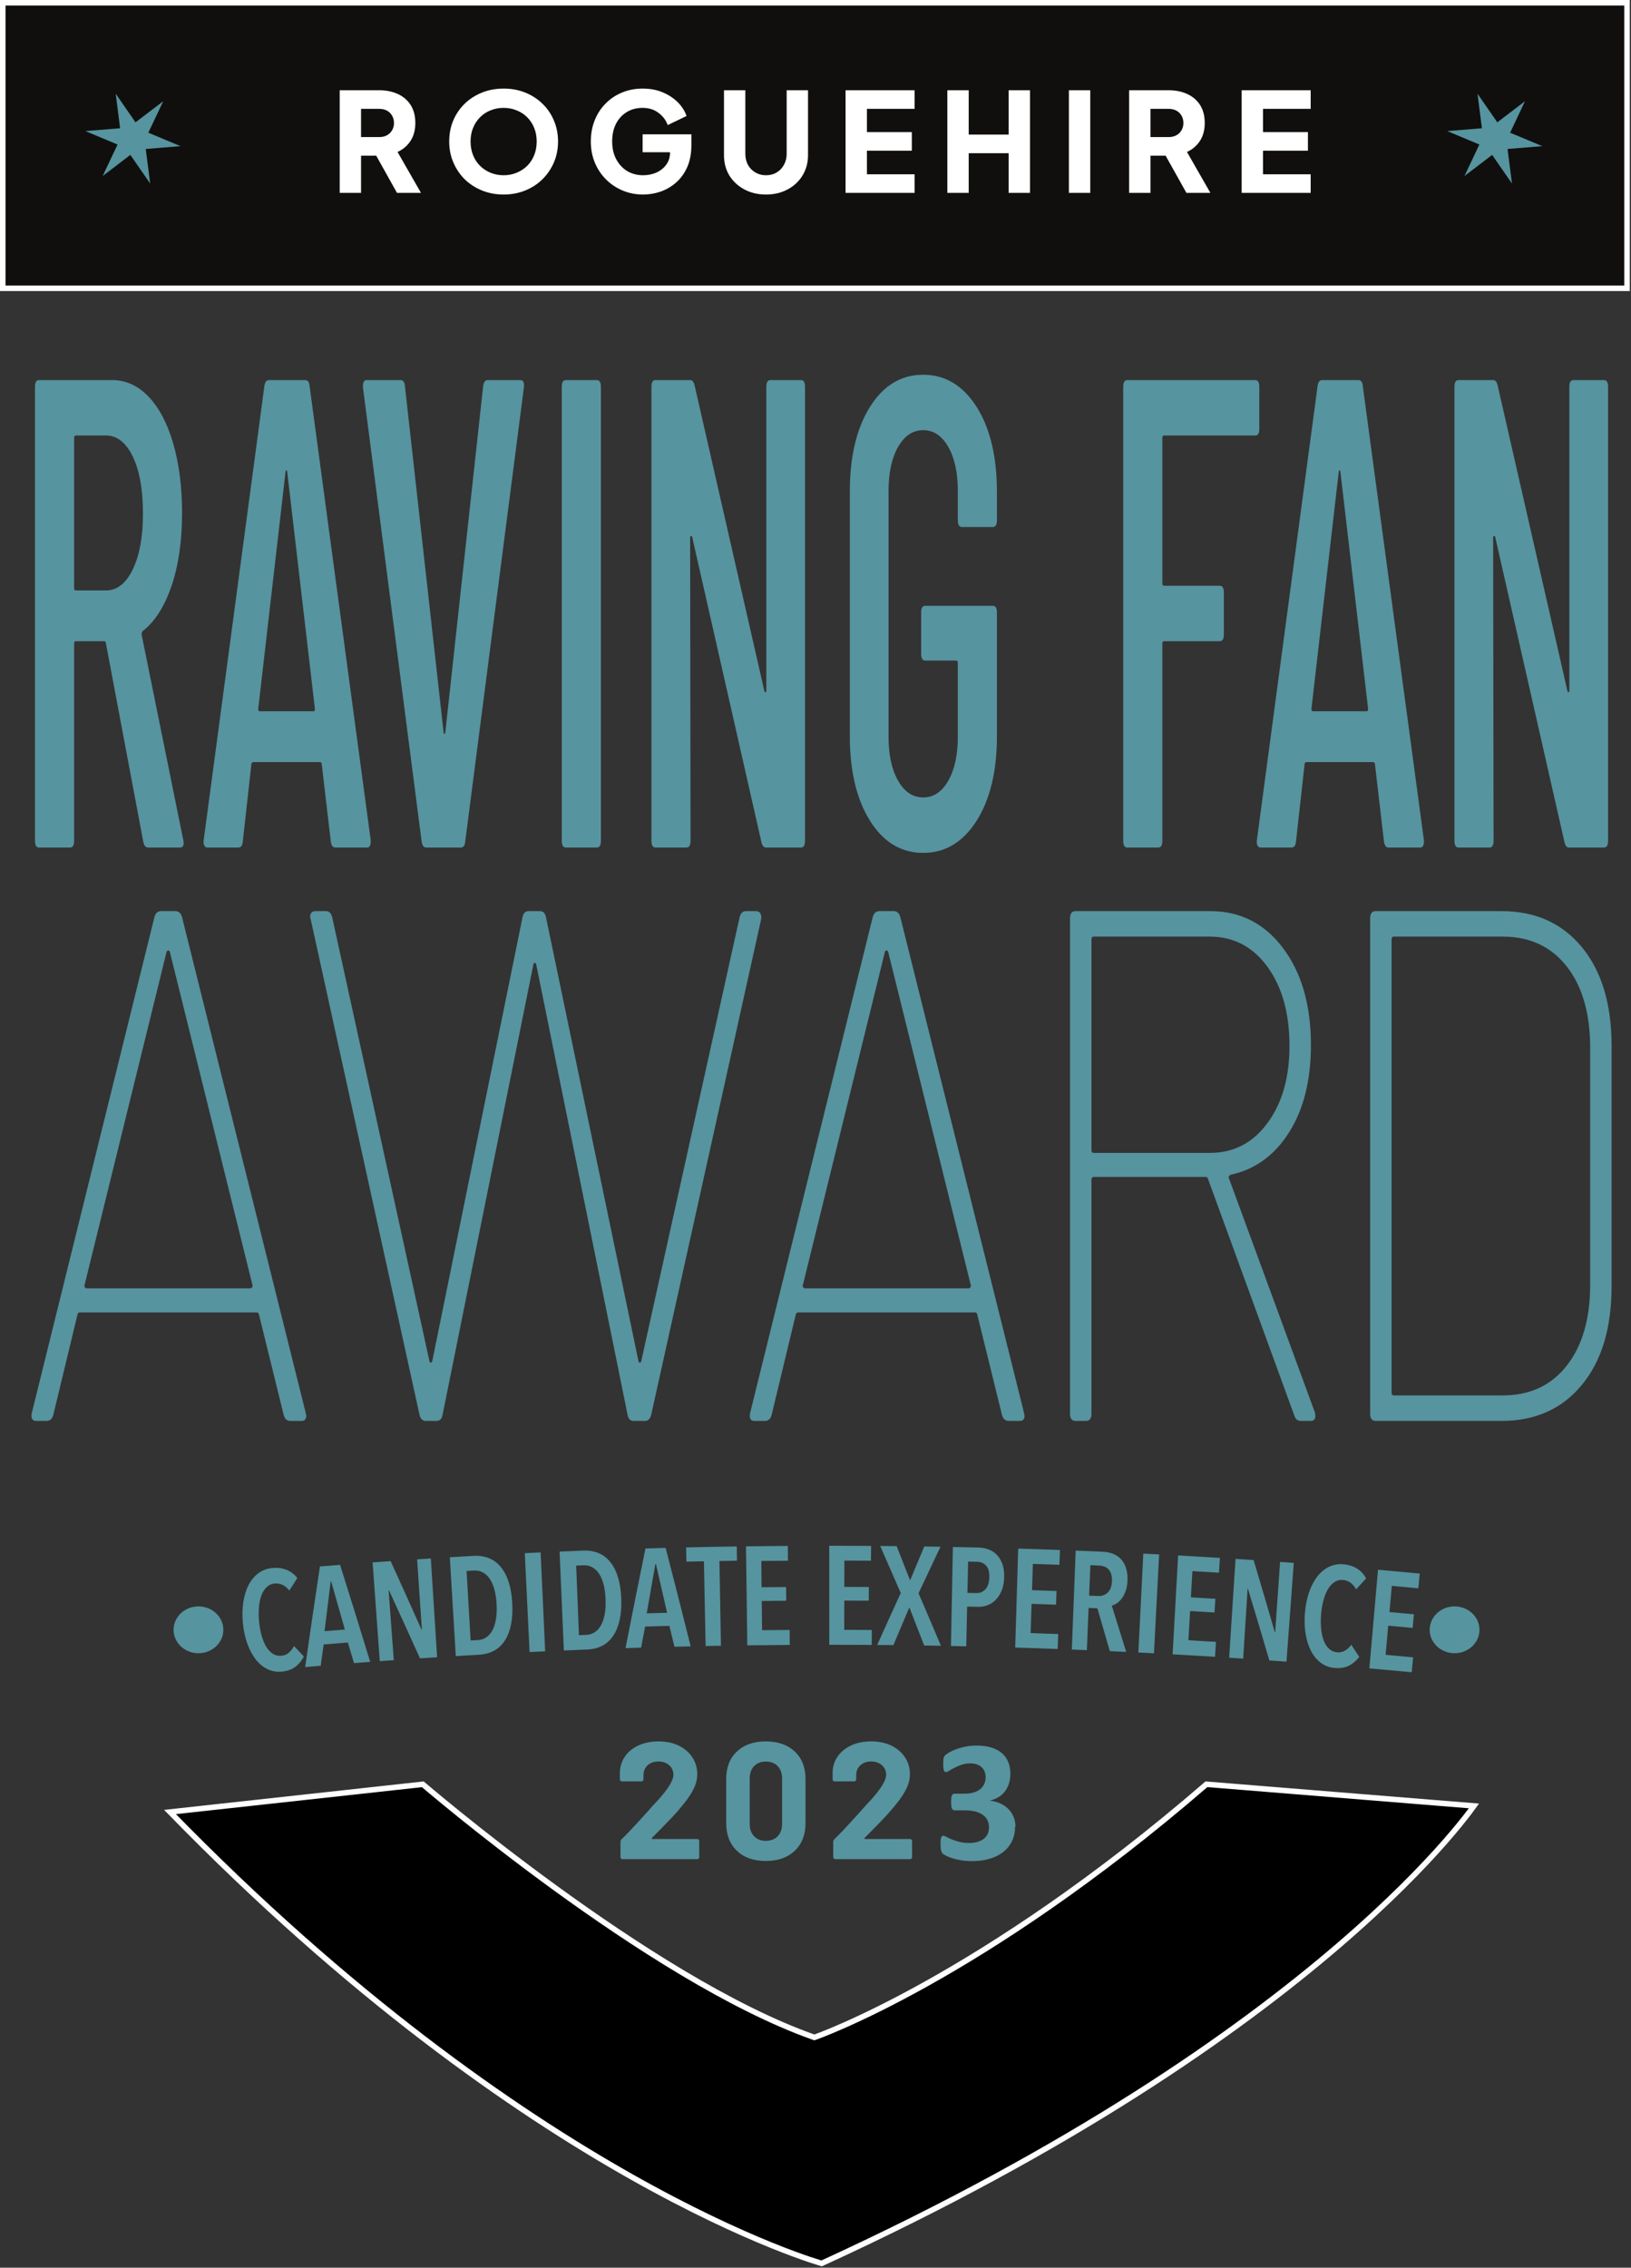 <svg width="592" height="823" viewBox="0 0 592 823" fill="none" xmlns="http://www.w3.org/2000/svg">
<rect x="0" y="0" width="592" height="823" fill="#333333" stroke="none"/>
<path d="M236.474 667.304C236.474 667.304 236.597 667.426 236.719 667.426H253.087C253.282 667.426 253.454 667.5 253.6 667.647C253.747 667.793 253.796 667.965 253.796 668.16V674.008C253.796 674.203 253.723 674.375 253.6 674.521C253.454 674.668 253.282 674.742 253.087 674.742H225.93C225.734 674.742 225.563 674.668 225.416 674.521C225.269 674.375 225.22 674.203 225.22 674.008V668.454C225.22 668.087 225.342 667.793 225.587 667.549C227.569 665.616 229.575 663.512 231.63 661.237C233.685 658.961 234.958 657.542 235.496 656.979C236.621 655.658 237.771 654.386 238.945 653.187C242.591 649.126 244.426 646.092 244.426 644.135C244.426 642.716 243.912 641.566 242.909 640.661C241.906 639.756 240.585 639.291 238.994 639.291C237.404 639.291 236.083 639.756 235.08 640.661C234.077 641.566 233.563 642.765 233.563 644.257V645.774C233.563 645.97 233.49 646.141 233.343 646.288C233.196 646.435 233.025 646.508 232.829 646.508H225.709C225.514 646.508 225.343 646.435 225.196 646.288C225.049 646.141 225 645.97 225 645.774V642.936C225.122 640.759 225.807 638.85 227.055 637.162C228.303 635.499 229.967 634.226 232.046 633.321C234.126 632.44 236.45 632 239.019 632C241.881 632 244.352 632.538 246.481 633.59C248.585 634.667 250.224 636.086 251.374 637.896C252.524 639.707 253.087 641.713 253.087 643.939C253.087 645.627 252.671 647.364 251.814 649.126C250.958 650.888 249.71 652.796 248.022 654.851C246.775 656.417 245.429 657.983 243.985 659.499C242.542 661.016 240.389 663.243 237.526 666.13L236.621 667.035C236.621 667.035 236.523 667.206 236.548 667.28L236.474 667.304Z" fill="#56949F"/>
<path d="M267.448 671.683C264.879 669.212 263.583 665.836 263.583 661.579V645.652C263.583 641.468 264.879 638.141 267.448 635.694C270.017 633.248 273.516 632 277.944 632C282.372 632 285.871 633.223 288.489 635.694C291.082 638.141 292.379 641.468 292.379 645.652V661.579C292.379 665.836 291.082 669.212 288.489 671.683C285.895 674.154 282.372 675.402 277.944 675.402C273.516 675.402 270.017 674.154 267.448 671.683ZM282.274 666.423C283.326 665.322 283.865 663.83 283.865 661.995V645.407C283.865 643.572 283.326 642.08 282.274 640.979C281.198 639.878 279.779 639.315 277.968 639.315C276.158 639.315 274.788 639.878 273.711 640.979C272.659 642.08 272.121 643.572 272.121 645.407V661.995C272.121 663.854 272.659 665.322 273.711 666.423C274.788 667.524 276.182 668.087 277.968 668.087C279.754 668.087 281.222 667.524 282.274 666.423Z" fill="#56949F"/>
<path d="M313.737 667.304C313.737 667.304 313.859 667.426 313.982 667.426H330.325C330.521 667.426 330.692 667.5 330.839 667.647C330.985 667.793 331.059 667.965 331.059 668.16V674.008C331.059 674.203 330.985 674.375 330.839 674.521C330.692 674.668 330.521 674.742 330.325 674.742H303.168C302.972 674.742 302.801 674.668 302.654 674.521C302.507 674.375 302.434 674.203 302.434 674.008V668.454C302.434 668.087 302.556 667.793 302.801 667.549C304.783 665.616 306.789 663.512 308.844 661.237C310.899 658.961 312.196 657.542 312.71 656.979C313.835 655.658 314.985 654.386 316.159 653.187C319.805 649.126 321.64 646.092 321.64 644.135C321.64 642.716 321.126 641.566 320.123 640.661C319.12 639.756 317.798 639.291 316.208 639.291C314.618 639.291 313.297 639.756 312.294 640.661C311.291 641.566 310.777 642.765 310.777 644.257V645.774C310.777 645.97 310.703 646.141 310.557 646.288C310.41 646.435 310.238 646.508 310.043 646.508H302.923C302.728 646.508 302.556 646.435 302.409 646.288C302.287 646.141 302.214 645.97 302.214 645.774V642.936C302.336 640.759 302.997 638.85 304.269 637.162C305.517 635.499 307.18 634.226 309.235 633.321C311.291 632.416 313.639 632 316.208 632C319.071 632 321.542 632.538 323.67 633.59C325.774 634.667 327.413 636.086 328.563 637.896C329.713 639.707 330.276 641.713 330.276 643.939C330.276 645.627 329.86 647.364 329.004 649.126C328.147 650.888 326.9 652.796 325.212 654.851C323.964 656.417 322.594 657.983 321.175 659.499C319.731 661.016 317.578 663.243 314.716 666.13L313.811 667.035C313.811 667.035 313.713 667.206 313.737 667.28V667.304Z" fill="#56949F"/>
<path d="M368.443 662.875C368.443 664.906 368.051 666.692 367.293 668.258C366.51 669.824 365.433 671.145 364.063 672.197C362.693 673.249 361.029 674.081 359.121 674.619C357.188 675.182 355.109 675.451 352.833 675.451C351.463 675.451 350.167 675.353 348.943 675.157C347.72 674.962 346.668 674.717 345.738 674.423C344.809 674.13 344.05 673.836 343.439 673.518C342.827 673.2 342.435 672.955 342.24 672.809C342.044 672.662 341.922 672.442 341.824 672.246C341.726 672.05 341.653 671.781 341.579 671.512C341.506 671.218 341.457 670.876 341.432 670.435C341.408 669.995 341.383 669.481 341.383 668.894C341.383 667.891 341.457 667.206 341.628 666.814C341.799 666.423 342.044 666.227 342.387 666.227C342.607 666.227 342.949 666.374 343.463 666.643C343.977 666.937 344.637 667.23 345.42 667.548C346.203 667.866 347.157 668.185 348.209 668.454C349.286 668.747 350.485 668.87 351.855 668.87C353.005 668.87 354.008 668.723 354.889 668.454C355.769 668.185 356.503 667.793 357.139 667.304C357.751 666.814 358.216 666.227 358.509 665.518C358.803 664.808 358.974 664.05 358.974 663.194C358.974 662.264 358.803 661.408 358.436 660.649C358.069 659.891 357.531 659.255 356.797 658.716C356.087 658.178 355.158 657.762 354.081 657.469C352.98 657.175 351.683 657.028 350.216 657.028H346.717C346.448 657.028 346.203 657.004 346.032 656.93C345.836 656.857 345.689 656.71 345.567 656.465C345.445 656.245 345.347 655.927 345.298 655.511C345.249 655.095 345.225 654.582 345.225 653.921C345.225 653.309 345.249 652.82 345.298 652.429C345.347 652.037 345.445 651.744 345.543 651.523C345.665 651.328 345.812 651.181 345.983 651.083C346.154 651.01 346.374 650.961 346.619 650.961H350.167C351.39 650.961 352.466 650.814 353.396 650.545C354.326 650.276 355.133 649.86 355.769 649.346C356.405 648.832 356.895 648.196 357.237 647.462C357.58 646.728 357.751 645.896 357.751 644.991C357.751 644.306 357.629 643.645 357.408 643.034C357.188 642.422 356.846 641.884 356.381 641.444C355.916 641.003 355.353 640.636 354.644 640.367C353.934 640.098 353.103 639.976 352.148 639.976C351.072 639.976 350.044 640.147 349.09 640.465C348.136 640.783 347.255 641.15 346.497 641.541C345.738 641.933 345.078 642.3 344.564 642.618C344.05 642.936 343.634 643.132 343.39 643.132C343.218 643.132 343.072 643.083 342.949 643.034C342.827 642.96 342.729 642.814 342.631 642.618C342.558 642.398 342.484 642.104 342.435 641.713C342.387 641.321 342.362 640.807 342.362 640.171C342.362 639.658 342.362 639.217 342.387 638.875C342.387 638.532 342.46 638.238 342.509 638.018C342.582 637.798 342.656 637.602 342.754 637.431C342.851 637.26 342.998 637.089 343.218 636.893C343.439 636.697 343.854 636.404 344.515 636.012C345.176 635.621 345.983 635.229 346.962 634.862C347.94 634.495 349.066 634.177 350.362 633.908C351.659 633.639 353.054 633.517 354.546 633.517C356.503 633.517 358.24 633.737 359.757 634.202C361.274 634.666 362.546 635.327 363.574 636.183C364.601 637.04 365.384 638.116 365.923 639.388C366.461 640.661 366.73 642.08 366.73 643.67C366.73 644.893 366.583 646.043 366.265 647.12C365.947 648.196 365.482 649.126 364.895 649.982C364.283 650.814 363.525 651.523 362.62 652.111C361.714 652.698 360.662 653.138 359.464 653.432V653.53C360.883 653.701 362.155 654.068 363.28 654.606C364.406 655.169 365.36 655.854 366.143 656.686C366.926 657.517 367.537 658.472 367.953 659.524C368.369 660.576 368.589 661.701 368.589 662.924L368.443 662.875Z" fill="#56949F"/>
<path d="M590.555 104.633H1V1H590.555V104.633Z" fill="#100F0D" stroke="white" stroke-width="2"/>
<path d="M26.903 159.027V213.315C26.903 213.958 27.094 214.29 27.486 214.29H38.436C42.474 214.29 45.729 211.738 48.19 206.645C50.651 201.562 51.887 194.811 51.887 186.412C51.887 177.683 50.651 170.781 48.19 165.688C45.729 160.604 42.474 158.053 38.436 158.053H27.486C27.094 158.053 26.903 158.384 26.903 159.027ZM52.038 305.658L38.436 233.437C38.335 232.945 38.134 232.704 37.843 232.704H27.486C27.094 232.704 26.903 233.026 26.903 233.669V305.176C26.903 306.783 26.401 307.597 25.416 307.597H14.185C13.19 307.597 12.698 306.783 12.698 305.176V140.362C12.698 138.744 13.19 137.941 14.185 137.941H40.656C45.679 137.941 50.119 139.96 53.957 143.999C57.804 148.037 60.788 153.733 62.907 161.087C65.027 168.44 66.082 176.798 66.082 186.171C66.082 196.348 64.806 205.198 62.245 212.713C59.673 220.217 56.177 225.672 51.746 229.067C51.445 229.55 51.345 230.042 51.445 230.524L66.534 304.924L66.675 305.899C66.675 307.024 66.233 307.597 65.349 307.597H53.816C52.922 307.597 52.329 306.954 52.038 305.658ZM94.18 258.15H113.85C114.152 258.15 114.293 257.829 114.293 257.186L104.237 171.143C104.136 170.821 104.046 170.66 103.945 170.66C103.845 170.66 103.744 170.821 103.654 171.143L93.739 257.186C93.739 257.829 93.889 258.15 94.18 258.15ZM120.069 305.407L116.804 277.539C116.804 277.218 116.734 276.977 116.593 276.816C116.442 276.655 116.262 276.575 116.071 276.575H91.96C91.769 276.575 91.599 276.655 91.448 276.816C91.297 276.977 91.227 277.218 91.227 277.539L88.123 305.407C88.022 306.863 87.48 307.597 86.495 307.597H75.254C74.762 307.597 74.39 307.345 74.149 306.863C73.898 306.381 73.828 305.738 73.928 304.924L95.959 140.121C96.15 138.664 96.702 137.941 97.586 137.941H110.746C111.731 137.941 112.273 138.664 112.374 140.121L134.555 304.924V305.407C134.555 306.863 134.113 307.597 133.229 307.597H121.686C120.802 307.597 120.26 306.863 120.069 305.407ZM153.04 305.407L131.742 140.603V140.121C131.742 138.664 132.194 137.941 133.078 137.941H145.355C146.339 137.941 146.882 138.664 146.972 140.121L161.026 265.906C161.127 266.237 161.227 266.388 161.318 266.388C161.418 266.388 161.518 266.237 161.619 265.906L175.372 140.121C175.573 138.664 176.115 137.941 176.999 137.941H188.833C189.918 137.941 190.36 138.825 190.159 140.603L168.862 305.407C168.772 306.863 168.219 307.597 167.235 307.597H154.667C153.783 307.597 153.241 306.863 153.04 305.407ZM203.912 305.176V140.362C203.912 138.744 204.405 137.941 205.389 137.941H216.63C217.615 137.941 218.107 138.744 218.107 140.362V305.176C218.107 306.783 217.615 307.597 216.63 307.597H205.389C204.405 307.597 203.912 306.783 203.912 305.176ZM279.629 137.941H290.719C291.704 137.941 292.196 138.744 292.196 140.362V305.165C292.196 306.783 291.704 307.597 290.719 307.597H278.001C277.207 307.597 276.675 306.954 276.374 305.658L251.239 194.891C251.138 194.57 250.988 194.449 250.787 194.53C250.596 194.61 250.495 194.811 250.495 195.132L250.646 305.165C250.646 306.783 250.144 307.597 249.159 307.597H237.928C236.933 307.597 236.451 306.783 236.451 305.165V140.362C236.451 138.744 236.933 137.941 237.928 137.941H250.495C251.279 137.941 251.821 138.594 252.123 139.88L277.408 250.636C277.509 251.128 277.649 251.329 277.85 251.249C278.051 251.169 278.152 250.877 278.152 250.395V140.362C278.152 138.744 278.644 137.941 279.629 137.941ZM315.794 297.902C310.912 290.137 308.46 279.88 308.46 267.122V178.416C308.46 165.658 310.912 155.391 315.794 147.635C320.666 139.88 327.096 136.002 335.092 136.002C343.069 136.002 349.528 139.88 354.461 147.635C359.393 155.391 361.854 165.728 361.854 178.657V188.834C361.854 190.451 361.362 191.265 360.378 191.265H349.136C348.152 191.265 347.66 190.451 347.66 188.834V178.175C347.66 171.544 346.494 166.22 344.184 162.172C341.863 158.143 338.829 156.114 335.092 156.114C331.345 156.114 328.311 158.143 325.99 162.172C323.67 166.22 322.515 171.544 322.515 178.175V267.363C322.515 273.983 323.67 279.317 325.99 283.356C328.311 287.404 331.345 289.413 335.092 289.413C338.829 289.413 341.863 287.404 344.184 283.356C346.494 279.317 347.66 273.983 347.66 267.363V240.701C347.66 240.058 347.459 239.736 347.067 239.736H335.825C334.841 239.736 334.349 238.923 334.349 237.305V222.286C334.349 220.669 334.841 219.855 335.825 219.855H360.378C361.362 219.855 361.854 220.669 361.854 222.286V267.122C361.854 279.88 359.393 290.137 354.461 297.902C349.528 305.658 343.069 309.535 335.092 309.535C327.096 309.535 320.666 305.658 315.794 297.902ZM455.613 158.053H422.482C422.09 158.053 421.889 158.384 421.889 159.027V211.618C421.889 212.261 422.09 212.582 422.482 212.582H442.744C443.729 212.582 444.221 213.396 444.221 215.013V230.283C444.221 231.9 443.729 232.704 442.744 232.704H422.482C422.09 232.704 421.889 233.026 421.889 233.669V305.165C421.889 306.783 421.397 307.597 420.412 307.597H409.171C408.186 307.597 407.694 306.783 407.694 305.165V140.362C407.694 138.744 408.186 137.941 409.171 137.941H455.613C456.598 137.941 457.09 138.744 457.09 140.362V155.632C457.09 157.249 456.598 158.053 455.613 158.053ZM476.458 258.15H496.128C496.43 258.15 496.57 257.829 496.57 257.186L486.514 171.143C486.414 170.821 486.324 170.66 486.223 170.66C486.123 170.66 486.022 170.821 485.932 171.143L476.016 257.186C476.016 257.829 476.167 258.15 476.458 258.15ZM502.337 305.407L499.082 277.539C499.082 277.218 499.012 276.977 498.871 276.816C498.72 276.655 498.539 276.575 498.349 276.575H474.238C474.037 276.575 473.877 276.655 473.726 276.816C473.575 276.977 473.505 277.218 473.505 277.539L470.401 305.407C470.3 306.863 469.758 307.597 468.773 307.597H457.532C457.04 307.597 456.668 307.345 456.427 306.863C456.176 306.381 456.105 305.738 456.206 304.924L478.237 140.121C478.428 138.664 478.97 137.941 479.864 137.941H493.024C494.009 137.941 494.551 138.664 494.652 140.121L516.833 304.924V305.407C516.833 306.863 516.391 307.597 515.507 307.597H503.964C503.08 307.597 502.538 306.863 502.337 305.407ZM571.111 137.941H582.202C583.187 137.941 583.679 138.744 583.679 140.362V305.165C583.679 306.783 583.187 307.597 582.202 307.597H569.484C568.69 307.597 568.148 306.954 567.856 305.658L542.711 194.891C542.611 194.57 542.46 194.449 542.269 194.53C542.068 194.61 541.968 194.811 541.968 195.132L542.119 305.165C542.119 306.783 541.626 307.597 540.642 307.597H529.401C528.416 307.597 527.924 306.783 527.924 305.165V140.362C527.924 138.744 528.416 137.941 529.401 137.941H541.968C542.762 137.941 543.304 138.594 543.596 139.88L568.891 250.636C568.982 251.128 569.132 251.329 569.333 251.249C569.524 251.169 569.625 250.877 569.625 250.395V140.362C569.625 138.744 570.127 137.941 571.111 137.941ZM30.811 467.186C31.012 467.458 31.243 467.588 31.514 467.588H90.805C91.066 467.588 91.307 467.458 91.498 467.186C91.699 466.925 91.729 466.624 91.609 466.262L61.652 345.48C61.521 345.118 61.32 344.947 61.059 344.947C60.788 344.947 60.597 345.118 60.456 345.48L30.72 466.262C30.58 466.624 30.61 466.925 30.811 467.186ZM102.981 513.578L94 477.102C93.869 476.569 93.598 476.308 93.196 476.308H28.922C28.52 476.308 28.249 476.569 28.119 477.102L19.328 513.578C18.936 514.995 18.133 515.688 16.937 515.688H13.15C11.683 515.688 11.151 514.724 11.553 512.785L56.066 332.782C56.468 331.375 57.262 330.672 58.467 330.672H63.651C64.846 330.672 65.65 331.375 66.052 332.782L110.967 512.785L111.168 513.84C111.168 515.075 110.565 515.688 109.37 515.688H105.382C104.176 515.688 103.383 514.995 102.981 513.578ZM152.296 513.578L112.766 333.585L112.565 332.792C112.565 331.375 113.228 330.672 114.564 330.672H118.351C119.416 330.672 120.149 331.375 120.551 332.792L155.883 494.019C156.013 494.371 156.184 494.541 156.385 494.541C156.586 494.541 156.747 494.371 156.887 494.019L189.627 333.053C189.888 331.466 190.622 330.672 191.827 330.672H196.016C197.212 330.672 197.945 331.466 198.206 333.053L231.75 494.019C231.88 494.371 232.051 494.541 232.252 494.541C232.453 494.541 232.614 494.371 232.744 494.019L268.478 332.792C268.879 331.375 269.613 330.672 270.678 330.672H274.475C275.138 330.672 275.64 330.943 275.972 331.466C276.303 331.998 276.394 332.701 276.273 333.585L236.341 513.578C235.939 514.995 235.205 515.688 234.151 515.688H229.951C228.756 515.688 228.023 514.894 227.761 513.307L194.62 349.97C194.479 349.619 194.318 349.438 194.117 349.438C193.917 349.438 193.746 349.619 193.615 349.97L160.675 513.307C160.413 514.894 159.68 515.688 158.485 515.688H154.486C153.421 515.688 152.688 514.995 152.296 513.578ZM291.543 467.186C291.744 467.458 291.965 467.588 292.236 467.588H351.527C351.798 467.588 352.03 467.458 352.23 467.186C352.431 466.925 352.462 466.624 352.331 466.262L322.384 345.48C322.243 345.118 322.052 344.947 321.781 344.947C321.52 344.947 321.319 345.118 321.189 345.48L291.443 466.262C291.302 466.624 291.342 466.925 291.543 467.186ZM363.703 513.578L354.722 477.102C354.591 476.569 354.32 476.308 353.928 476.308H289.644C289.242 476.308 288.971 476.569 288.841 477.102L280.06 513.578C279.659 514.995 278.865 515.688 277.67 515.688H273.872C272.405 515.688 271.873 514.724 272.275 512.785L316.788 332.782C317.19 331.375 317.994 330.672 319.189 330.672H324.383C325.579 330.672 326.372 331.375 326.774 332.782L371.689 512.785L371.89 513.84C371.89 515.075 371.298 515.688 370.102 515.688H366.104C364.908 515.688 364.105 514.995 363.703 513.578ZM396.171 340.979V417.368C396.171 418.072 396.443 418.423 396.975 418.423H439.098C447.747 418.423 454.729 414.817 460.053 407.584C465.378 400.371 468.04 391.028 468.04 379.576C468.04 367.772 465.378 358.208 460.053 350.895C454.729 343.581 447.747 339.924 439.098 339.924H396.975C396.443 339.924 396.171 340.276 396.171 340.979ZM469.838 513.84L438.495 427.937C438.364 427.414 438.093 427.143 437.701 427.143H396.975C396.443 427.143 396.171 427.505 396.171 428.208V513.046C396.171 514.814 395.508 515.688 394.182 515.688H390.385C389.049 515.688 388.386 514.814 388.386 513.046V333.314C388.386 331.556 389.049 330.672 390.385 330.672H439.299C450.208 330.672 459.029 335.163 465.75 344.154C472.47 353.135 475.826 364.858 475.826 379.304C475.826 391.992 473.204 402.521 467.94 410.889C462.686 419.267 455.593 424.421 446.682 426.35C446.019 426.711 445.818 427.143 446.08 427.676L477.232 512.524C477.363 512.875 477.423 513.317 477.423 513.84C477.423 515.075 476.89 515.688 475.826 515.688H472.239C471.034 515.688 470.24 515.075 469.838 513.84ZM505.903 506.436H545.434C555.279 506.436 563.034 502.829 568.69 495.606C574.346 488.383 577.179 478.598 577.179 466.262V380.369C577.179 367.852 574.346 357.987 568.69 350.764C563.034 343.541 555.279 339.924 545.434 339.924H505.903C505.371 339.924 505.099 340.286 505.099 340.979V505.381C505.099 506.084 505.371 506.436 505.903 506.436ZM497.314 513.046V333.314C497.314 331.556 497.977 330.672 499.313 330.672H545.032C557.278 330.672 566.993 335.032 574.175 343.752C581.368 352.482 584.955 364.416 584.955 379.566V466.795C584.955 481.954 581.368 493.888 574.175 502.608C566.993 511.328 557.278 515.688 545.032 515.688H499.313C497.977 515.688 497.314 514.814 497.314 513.046Z" fill="#56949F"/>
<path d="M81.074 591.505C81.074 596.192 77.026 600 72.032 600C67.038 600 63 596.192 63 591.505C63 586.808 67.038 583 72.032 583C77.026 583 81.074 586.808 81.074 591.505ZM537 591.505C537 596.192 532.952 600 527.958 600C522.963 600 518.926 596.192 518.926 591.505C518.926 586.808 522.963 583 527.958 583C532.952 583 537 586.808 537 591.505Z" fill="#56949F"/>
<path d="M536.953 52.454L531.549 63.887L541.605 56.222L548.798 66.619L547.19 54.072L559.798 53.037L548.125 48.165L553.529 36.733L543.473 44.398L536.28 34L537.888 46.547L525.29 47.572L536.953 52.454ZM42.663 52.454L37.259 63.887L47.315 56.222L54.517 66.619L52.9 54.072L65.508 53.037L53.844 48.165L59.249 36.733L49.183 44.398L41.99 34L43.598 46.547L31 47.572L42.663 52.454Z" fill="#56949F"/>
<path d="M295.248 739.309L295.578 739.426L295.909 739.311L295.581 738.366C295.909 739.311 295.91 739.311 295.911 739.311L295.913 739.31L295.923 739.306L295.958 739.294L295.992 739.282C296.019 739.272 296.053 739.26 296.093 739.246C296.212 739.203 296.388 739.14 296.62 739.054C297.084 738.882 297.773 738.622 298.677 738.266C300.486 737.555 303.156 736.461 306.614 734.927C313.53 731.858 323.6 727.029 336.239 719.976C361.451 705.907 396.885 682.991 437.898 647.557L534.997 655.419C534.571 656.012 534.002 656.787 533.281 657.734C531.423 660.178 528.56 663.772 524.549 668.35C516.527 677.506 503.917 690.602 485.586 706.322C448.97 737.722 389.526 779.595 298.234 821.448C298.034 821.39 297.748 821.305 297.378 821.192C296.575 820.946 295.375 820.567 293.8 820.036C290.648 818.973 285.99 817.3 279.984 814.866C267.972 809.999 250.567 802.088 229.029 789.922C186.264 765.764 127.201 724.827 61.707 657.625L153.472 647.568C153.624 647.698 153.829 647.872 154.083 648.089C154.702 648.614 155.616 649.386 156.799 650.376C159.167 652.355 162.615 655.206 166.938 658.692C175.584 665.664 187.734 675.18 201.749 685.356C229.754 705.688 265.3 728.724 295.248 739.309Z" fill="black" stroke="white" stroke-width="2"/>
<path d="M123.3 70V32.75H137.55C140.117 32.75 142.383 33.2 144.35 34.1C146.35 35 147.917 36.333 149.05 38.1C150.183 39.867 150.75 42.05 150.75 44.65C150.75 47.183 150.167 49.35 149 51.15C147.833 52.917 146.267 54.25 144.3 55.15L152.8 70H144.1L134.9 53.55L139.9 56.5H131.05V70H123.3ZM131.05 49.75H137.6C138.7 49.75 139.65 49.533 140.45 49.1C141.25 48.667 141.867 48.067 142.3 47.3C142.767 46.533 143 45.65 143 44.65C143 43.617 142.767 42.717 142.3 41.95C141.867 41.183 141.25 40.583 140.45 40.15C139.65 39.717 138.7 39.5 137.6 39.5H131.05V49.75ZM182.8 70.6C180 70.6 177.4 70.117 175 69.15C172.6 68.183 170.5 66.833 168.7 65.1C166.933 63.333 165.55 61.283 164.55 58.95C163.55 56.617 163.05 54.083 163.05 51.35C163.05 48.617 163.533 46.083 164.5 43.75C165.5 41.417 166.883 39.383 168.65 37.65C170.45 35.917 172.55 34.567 174.95 33.6C177.35 32.633 179.966 32.15 182.8 32.15C185.633 32.15 188.25 32.633 190.65 33.6C193.05 34.567 195.133 35.917 196.9 37.65C198.7 39.383 200.083 41.417 201.05 43.75C202.05 46.083 202.55 48.617 202.55 51.35C202.55 54.083 202.05 56.617 201.05 58.95C200.05 61.283 198.65 63.333 196.85 65.1C195.083 66.833 193 68.183 190.6 69.15C188.2 70.117 185.6 70.6 182.8 70.6ZM182.8 63.6C184.5 63.6 186.066 63.3 187.5 62.7C188.966 62.1 190.25 61.267 191.35 60.2C192.45 59.1 193.3 57.8 193.9 56.3C194.5 54.8 194.8 53.15 194.8 51.35C194.8 49.55 194.5 47.917 193.9 46.45C193.3 44.95 192.45 43.65 191.35 42.55C190.25 41.45 188.966 40.617 187.5 40.05C186.066 39.45 184.5 39.15 182.8 39.15C181.1 39.15 179.516 39.45 178.05 40.05C176.616 40.617 175.35 41.45 174.25 42.55C173.15 43.65 172.3 44.95 171.7 46.45C171.1 47.917 170.8 49.55 170.8 51.35C170.8 53.15 171.1 54.8 171.7 56.3C172.3 57.8 173.15 59.1 174.25 60.2C175.35 61.267 176.616 62.1 178.05 62.7C179.516 63.3 181.1 63.6 182.8 63.6ZM233.446 70.6C230.779 70.6 228.296 70.117 225.996 69.15C223.696 68.183 221.679 66.833 219.946 65.1C218.213 63.367 216.863 61.333 215.896 59C214.929 56.667 214.446 54.117 214.446 51.35C214.446 48.583 214.913 46.033 215.846 43.7C216.779 41.333 218.096 39.3 219.796 37.6C221.496 35.867 223.479 34.533 225.746 33.6C228.046 32.633 230.546 32.15 233.246 32.15C235.946 32.15 238.363 32.6 240.496 33.5C242.663 34.4 244.496 35.6 245.996 37.1C247.496 38.6 248.563 40.267 249.196 42.1L242.346 45.4C241.713 43.6 240.596 42.117 238.996 40.95C237.429 39.75 235.513 39.15 233.246 39.15C231.046 39.15 229.113 39.667 227.446 40.7C225.779 41.733 224.479 43.167 223.546 45C222.646 46.8 222.196 48.917 222.196 51.35C222.196 53.783 222.679 55.917 223.646 57.75C224.613 59.583 225.929 61.017 227.596 62.05C229.296 63.083 231.246 63.6 233.446 63.6C235.146 63.6 236.729 63.283 238.196 62.65C239.696 61.983 240.896 61.033 241.796 59.8C242.729 58.567 243.196 57.083 243.196 55.35V52.25L246.746 55.25H233.246V48.75H250.946V52.7C250.946 55.733 250.446 58.383 249.446 60.65C248.446 62.883 247.096 64.75 245.396 66.25C243.729 67.717 241.846 68.817 239.746 69.55C237.679 70.25 235.579 70.6 233.446 70.6ZM278.032 70.6C275.098 70.6 272.482 69.983 270.182 68.75C267.882 67.517 266.065 65.833 264.732 63.7C263.432 61.533 262.782 59.083 262.782 56.35V32.75H270.532V55.85C270.532 57.317 270.848 58.65 271.482 59.85C272.148 61.017 273.048 61.933 274.182 62.6C275.315 63.267 276.598 63.6 278.032 63.6C279.498 63.6 280.782 63.267 281.882 62.6C283.015 61.933 283.898 61.017 284.532 59.85C285.198 58.65 285.532 57.317 285.532 55.85V32.75H293.282V56.35C293.282 59.083 292.615 61.533 291.282 63.7C289.982 65.833 288.182 67.517 285.882 68.75C283.582 69.983 280.965 70.6 278.032 70.6ZM306.913 70V32.75H331.963V39.5H314.663V47.95H330.963V54.7H314.663V63.25H331.963V70H306.913ZM343.857 70V32.75H351.607V48.85H366.107V32.75H373.857V70H366.107V55.6H351.607V70H343.857ZM387.978 70V32.75H395.728V70H387.978ZM409.833 70V32.75H424.083C426.65 32.75 428.917 33.2 430.883 34.1C432.883 35 434.45 36.333 435.583 38.1C436.717 39.867 437.283 42.05 437.283 44.65C437.283 47.183 436.7 49.35 435.533 51.15C434.367 52.917 432.8 54.25 430.833 55.15L439.333 70H430.633L421.433 53.55L426.433 56.5H417.583V70H409.833ZM417.583 49.75H424.133C425.233 49.75 426.183 49.533 426.983 49.1C427.783 48.667 428.4 48.067 428.833 47.3C429.3 46.533 429.533 45.65 429.533 44.65C429.533 43.617 429.3 42.717 428.833 41.95C428.4 41.183 427.783 40.583 426.983 40.15C426.183 39.717 425.233 39.5 424.133 39.5H417.583V49.75ZM450.683 70V32.75H475.733V39.5H458.433V47.95H474.733V54.7H458.433V63.25H475.733V70H450.683Z" fill="white"/>
<path d="M107.223 604.921C105.937 605.905 104.269 606.498 102.19 606.689C100.321 606.85 98.583 606.528 96.976 605.724C95.368 604.921 93.962 603.735 92.746 602.168C91.551 600.601 90.546 598.692 89.743 596.462C88.949 594.222 88.417 591.741 88.156 589.008C87.904 586.286 87.955 583.734 88.326 581.373C88.698 579.012 89.341 576.943 90.265 575.175C91.2 573.407 92.385 571.99 93.841 570.925C95.308 569.85 96.976 569.238 98.844 569.067C100.793 568.896 102.541 569.127 104.068 569.76C105.585 570.383 106.881 571.377 107.916 572.714C106.751 574.522 106.168 575.426 105.003 577.244C103.526 575.366 101.758 574.512 99.688 574.703C98.543 574.803 97.579 575.235 96.775 576.009C95.981 576.772 95.359 577.777 94.896 579.002C94.424 580.238 94.133 581.664 93.992 583.292C93.852 584.919 93.872 586.637 94.032 588.466C94.203 590.254 94.495 591.931 94.927 593.499C95.359 595.076 95.911 596.432 96.584 597.557C97.257 598.682 98.061 599.556 98.985 600.169C99.909 600.782 100.954 601.033 102.109 600.933C103.214 600.832 104.139 600.45 104.882 599.777C105.625 599.094 106.238 598.301 106.7 597.376C108.137 598.903 108.86 599.667 110.297 601.184C109.533 602.681 108.509 603.926 107.223 604.921ZM120.212 573.939C120.142 573.939 120.102 573.949 120.031 573.949C119.117 581.172 118.675 584.779 117.801 592.002C120.745 591.761 122.221 591.65 125.175 591.419C123.206 584.427 122.211 580.931 120.212 573.939ZM128.49 603.585C127.596 600.601 127.154 599.104 126.26 596.121C122.744 596.392 120.996 596.532 117.48 596.824C117.048 599.908 116.837 601.455 116.405 604.549C114.154 604.73 113.019 604.83 110.759 605.021C112.858 590.414 113.923 583.121 116.123 568.514C119.057 568.273 120.513 568.163 123.437 567.932C127.867 582.006 130.047 589.048 134.377 603.143C132.016 603.313 130.841 603.404 128.49 603.585ZM152.439 601.867C147.989 591.982 145.739 587.049 141.198 577.194C141.138 577.204 141.108 577.204 141.057 577.204C141.811 587.33 142.183 592.394 142.936 602.52C140.907 602.66 139.892 602.731 137.853 602.882C136.808 588.546 136.286 581.373 135.241 567.038C137.863 566.847 139.169 566.756 141.791 566.575C146.311 576.491 148.542 581.454 152.982 591.399C153.032 591.399 153.062 591.399 153.123 591.389C152.439 581.202 152.088 576.109 151.405 565.923C153.394 565.792 154.388 565.722 156.377 565.601C157.292 579.947 157.744 587.119 158.658 601.465C156.167 601.616 154.931 601.696 152.439 601.867ZM180.247 582.247C180.136 580.127 179.855 578.269 179.403 576.702C178.951 575.135 178.368 573.849 177.645 572.834C176.921 571.819 176.078 571.076 175.133 570.614C174.179 570.132 173.164 569.931 172.079 569.991C170.994 570.051 170.452 570.082 169.357 570.152C169.95 580.238 170.241 585.291 170.824 595.377C171.898 595.317 172.441 595.287 173.516 595.226C174.581 595.166 175.555 594.855 176.439 594.272C177.323 593.7 178.067 592.876 178.679 591.791C179.272 590.706 179.724 589.36 179.995 587.782C180.277 586.185 180.357 584.347 180.247 582.247ZM185.943 581.956C186.234 587.632 185.34 592.092 183.291 595.327C181.241 598.562 178.067 600.31 173.767 600.551C170.432 600.742 168.764 600.842 165.439 601.043C164.565 586.687 164.133 579.515 163.269 565.169C166.675 564.968 168.372 564.868 171.778 564.667C176.118 564.426 179.493 565.832 181.904 568.866C184.315 571.91 185.651 576.27 185.943 581.956ZM192.221 599.576C191.528 585.221 191.177 578.038 190.483 563.682C192.784 563.572 193.929 563.522 196.23 563.411C196.883 577.777 197.214 584.95 197.877 599.315C195.617 599.416 194.482 599.466 192.221 599.576ZM219.797 580.479C219.727 578.349 219.476 576.491 219.054 574.914C218.632 573.346 218.06 572.04 217.356 571.026C216.653 570.001 215.829 569.238 214.885 568.755C213.941 568.263 212.926 568.042 211.841 568.082C210.756 568.123 210.214 568.143 209.129 568.193C209.531 578.289 209.741 583.342 210.143 593.448C211.218 593.398 211.761 593.378 212.836 593.338C213.911 593.298 214.885 592.996 215.789 592.434C216.683 591.881 217.437 591.057 218.06 589.993C218.682 588.918 219.144 587.582 219.456 586.004C219.767 584.427 219.878 582.579 219.797 580.479ZM225.504 580.278C225.694 585.964 224.72 590.404 222.61 593.609C220.501 596.814 217.296 598.501 212.996 598.662C209.661 598.793 207.994 598.863 204.658 599.014C204.045 584.648 203.734 577.465 203.111 563.11C206.527 562.959 208.225 562.889 211.64 562.758C215.98 562.587 219.335 564.054 221.686 567.128C224.047 570.212 225.313 574.602 225.504 580.278ZM238.081 567.61H237.89C236.614 574.773 235.981 578.359 234.736 585.522C237.689 585.442 239.166 585.402 242.13 585.321C240.522 578.239 239.709 574.693 238.081 567.61ZM244.802 597.648C244.068 594.614 243.707 593.097 242.963 590.073C239.447 590.163 237.689 590.214 234.163 590.314C233.57 593.378 233.279 594.915 232.696 597.979C230.436 598.049 229.301 598.08 227.041 598.16C229.884 583.684 231.33 576.451 234.284 561.985C237.207 561.894 238.674 561.854 241.607 561.774C245.294 576.059 247.112 583.202 250.699 597.507C248.338 597.557 247.163 597.587 244.802 597.648ZM261.136 566.525C261.357 578.832 261.468 584.98 261.679 597.286C259.459 597.326 258.344 597.346 256.114 597.386C255.872 585.09 255.752 578.932 255.501 566.636C252.959 566.686 251.693 566.716 249.152 566.766C249.101 564.697 249.081 563.662 249.031 561.593C256.385 561.422 260.062 561.362 267.425 561.251C267.455 563.321 267.465 564.355 267.496 566.425C264.954 566.465 263.678 566.485 261.136 566.525ZM271.243 597.135C271.062 582.759 270.961 575.577 270.771 561.201C276.848 561.121 279.882 561.09 285.96 561.05C285.97 563.2 285.98 564.275 285.99 566.435C282.132 566.455 280.194 566.475 276.336 566.515C276.376 570.333 276.396 572.241 276.436 576.059C279.993 576.019 281.781 575.999 285.337 575.978C285.347 577.968 285.357 578.962 285.367 580.951C281.821 580.971 280.043 580.991 276.487 581.032C276.537 585.271 276.557 587.391 276.607 591.64C280.616 591.59 282.615 591.58 286.623 591.55C286.643 593.72 286.643 594.815 286.663 596.985C280.495 597.025 277.411 597.055 271.243 597.135ZM300.999 596.934C300.999 582.559 300.989 575.376 300.989 561C307.066 561 310.1 561.01 316.178 561.05C316.158 563.2 316.148 564.275 316.138 566.425C312.28 566.405 310.352 566.395 306.484 566.385C306.474 570.202 306.474 572.111 306.464 575.928C310.02 575.938 311.808 575.948 315.364 575.968C315.354 577.958 315.344 578.952 315.334 580.941C311.778 580.921 310 580.911 306.454 580.901C306.444 585.14 306.434 587.27 306.424 591.51C310.432 591.52 312.441 591.53 316.449 591.56C316.429 593.73 316.429 594.815 316.409 596.985C310.241 596.944 307.157 596.934 300.999 596.934ZM335.446 597.196C333.306 591.66 332.232 588.898 330.062 583.362C327.741 588.837 326.586 591.58 324.275 597.055C321.924 597.035 320.739 597.025 318.388 597.005C321.784 589.45 323.492 585.683 326.947 578.148C323.984 571.317 322.487 567.902 319.483 561.07C321.874 561.09 323.07 561.1 325.461 561.131C327.42 566.103 328.394 568.595 330.333 573.567C332.382 568.645 333.407 566.184 335.476 561.261C337.827 561.291 339.013 561.311 341.363 561.352C338.159 568.102 336.571 571.478 333.407 578.229C336.682 585.854 338.309 589.661 341.524 597.296C339.093 597.256 337.877 597.236 335.446 597.196ZM359.094 572.422C359.145 570.503 358.753 569.097 357.909 568.203C357.075 567.299 355.99 566.837 354.644 566.807C353.348 566.776 352.705 566.756 351.399 566.736C351.299 571.277 351.248 573.547 351.148 578.098C352.444 578.128 353.087 578.138 354.383 578.169C355.719 578.209 356.824 577.726 357.698 576.762C358.582 575.788 359.044 574.341 359.094 572.422ZM364.479 572.493C364.429 574.311 364.127 575.908 363.565 577.264C363.012 578.621 362.289 579.746 361.415 580.63C360.541 581.524 359.546 582.177 358.431 582.589C357.316 583.001 356.171 583.191 355.006 583.161C353.428 583.121 352.625 583.101 351.038 583.071C350.917 588.837 350.847 591.72 350.726 597.487C348.496 597.437 347.381 597.406 345.161 597.366C345.442 582.991 345.583 575.808 345.864 561.442C349.611 561.512 351.48 561.553 355.227 561.643C356.312 561.663 357.417 561.864 358.552 562.226C359.697 562.597 360.702 563.21 361.586 564.064C362.47 564.918 363.203 566.023 363.746 567.389C364.288 568.755 364.539 570.463 364.479 572.493ZM368.487 597.949C368.919 583.573 369.14 576.39 369.572 562.025C375.64 562.206 378.674 562.306 384.742 562.537C384.661 564.687 384.621 565.762 384.541 567.912C380.683 567.771 378.754 567.701 374.897 567.58C374.776 571.387 374.716 573.296 374.585 577.114C378.152 577.224 379.93 577.295 383.486 577.415C383.416 579.404 383.375 580.399 383.305 582.388C379.749 582.257 377.981 582.197 374.424 582.086C374.294 586.326 374.224 588.445 374.083 592.685C378.091 592.815 380.09 592.886 384.099 593.036C384.018 595.206 383.978 596.291 383.898 598.461C377.74 598.23 374.656 598.13 368.487 597.949ZM403.598 573.869C403.648 572.784 403.538 571.88 403.286 571.166C403.035 570.443 402.684 569.871 402.252 569.439C401.8 569.017 401.297 568.705 400.735 568.514C400.172 568.313 399.6 568.203 399.027 568.183C397.731 568.123 397.078 568.102 395.782 568.042C395.591 572.462 395.501 574.673 395.32 579.093C396.616 579.153 397.259 579.183 398.555 579.233C399.941 579.294 401.106 578.882 402.061 577.988C403.005 577.104 403.518 575.727 403.598 573.869ZM402.834 599.245C401.036 593.016 400.132 589.912 398.314 583.694C397.038 583.644 396.405 583.613 395.129 583.563C394.878 589.691 394.747 592.755 394.496 598.883C392.306 598.783 391.221 598.743 389.031 598.662C389.594 584.297 389.875 577.114 390.438 562.748C394.305 562.899 396.234 562.979 400.102 563.15C401.508 563.21 402.784 563.461 403.949 563.903C405.115 564.345 406.099 565.008 406.913 565.892C407.717 566.776 408.33 567.871 408.741 569.177C409.153 570.483 409.324 572.04 409.234 573.829C409.173 575.215 408.942 576.431 408.561 577.475C408.179 578.53 407.717 579.414 407.174 580.138C406.632 580.851 406.039 581.423 405.406 581.855C404.773 582.277 404.14 582.569 403.538 582.709C405.647 589.43 406.692 592.795 408.772 599.516C406.391 599.406 405.205 599.345 402.834 599.245ZM413.192 599.737C413.905 585.381 414.267 578.199 414.98 563.843C417.28 563.964 418.426 564.014 420.726 564.134C419.973 578.49 419.591 585.673 418.848 600.028C416.587 599.908 415.452 599.848 413.192 599.737ZM425.619 600.39C426.422 586.034 426.824 578.862 427.618 564.506C433.685 564.848 436.719 565.028 442.787 565.4C442.646 567.55 442.586 568.625 442.446 570.775C438.588 570.534 436.659 570.423 432.801 570.192C432.58 573.999 432.47 575.908 432.249 579.716C435.805 579.927 437.583 580.037 441.14 580.248C441.019 582.237 440.959 583.232 440.828 585.211C437.282 585 435.514 584.889 431.968 584.688C431.716 588.918 431.596 591.037 431.355 595.277C435.353 595.508 437.352 595.628 441.361 595.879C441.22 598.049 441.15 599.134 441.019 601.294C434.861 600.912 431.787 600.732 425.619 600.39ZM460.739 602.62C457.675 592.223 456.128 587.029 452.974 576.642C452.923 576.642 452.893 576.642 452.833 576.631C452.19 586.768 451.869 591.831 451.236 601.957C449.196 601.827 448.182 601.756 446.142 601.626C447.067 587.28 447.539 580.107 448.463 565.762C451.085 565.933 452.401 566.023 455.023 566.194C458.137 576.642 459.674 581.865 462.708 592.323C462.758 592.333 462.789 592.333 462.849 592.333C463.562 582.147 463.914 577.053 464.627 566.867C466.616 567.007 467.611 567.078 469.6 567.228C468.535 581.564 468.002 588.727 466.948 603.062C464.466 602.882 463.221 602.791 460.739 602.62ZM489.712 604.469C488.275 605.222 486.527 605.524 484.458 605.353C482.579 605.202 480.921 604.589 479.475 603.524C478.028 602.46 476.843 601.043 475.919 599.295C474.994 597.547 474.331 595.498 473.929 593.157C473.518 590.826 473.417 588.285 473.628 585.552C473.839 582.82 474.321 580.318 475.085 578.058C475.848 575.788 476.843 573.859 478.048 572.272C479.264 570.684 480.67 569.499 482.298 568.685C483.915 567.881 485.663 567.56 487.542 567.711C489.491 567.871 491.168 568.394 492.565 569.278C493.961 570.152 495.066 571.347 495.86 572.844C494.403 574.431 493.67 575.225 492.223 576.812C491.078 574.713 489.481 573.578 487.411 573.407C486.266 573.306 485.241 573.578 484.327 574.2C483.413 574.823 482.629 575.697 481.956 576.832C481.293 577.968 480.761 579.324 480.339 580.911C479.927 582.488 479.646 584.186 479.505 586.014C479.364 587.793 479.374 589.5 479.535 591.128C479.696 592.755 479.997 594.182 480.479 595.407C480.952 596.633 481.584 597.627 482.398 598.381C483.212 599.144 484.186 599.566 485.352 599.667C486.457 599.757 487.431 599.536 488.285 598.994C489.129 598.461 489.862 597.768 490.475 596.944C491.63 598.682 492.213 599.556 493.368 601.314C492.374 602.65 491.158 603.705 489.712 604.469ZM497.035 605.503C498.291 591.178 498.924 584.025 500.169 569.7C506.237 570.232 509.261 570.514 515.319 571.076C515.118 573.226 515.017 574.291 514.806 576.441C510.959 576.069 509.04 575.898 505.182 575.547C504.841 579.354 504.67 581.253 504.328 585.05C507.875 585.371 509.653 585.532 513.199 585.864C513.008 587.843 512.918 588.837 512.737 590.816C509.191 590.485 507.423 590.324 503.876 590.003C503.495 594.232 503.304 596.342 502.932 600.571C506.92 600.933 508.919 601.113 512.918 601.495C512.717 603.655 512.606 604.74 512.405 606.9C506.257 606.317 503.183 606.036 497.035 605.503Z" fill="#56949F"/>
</svg>
